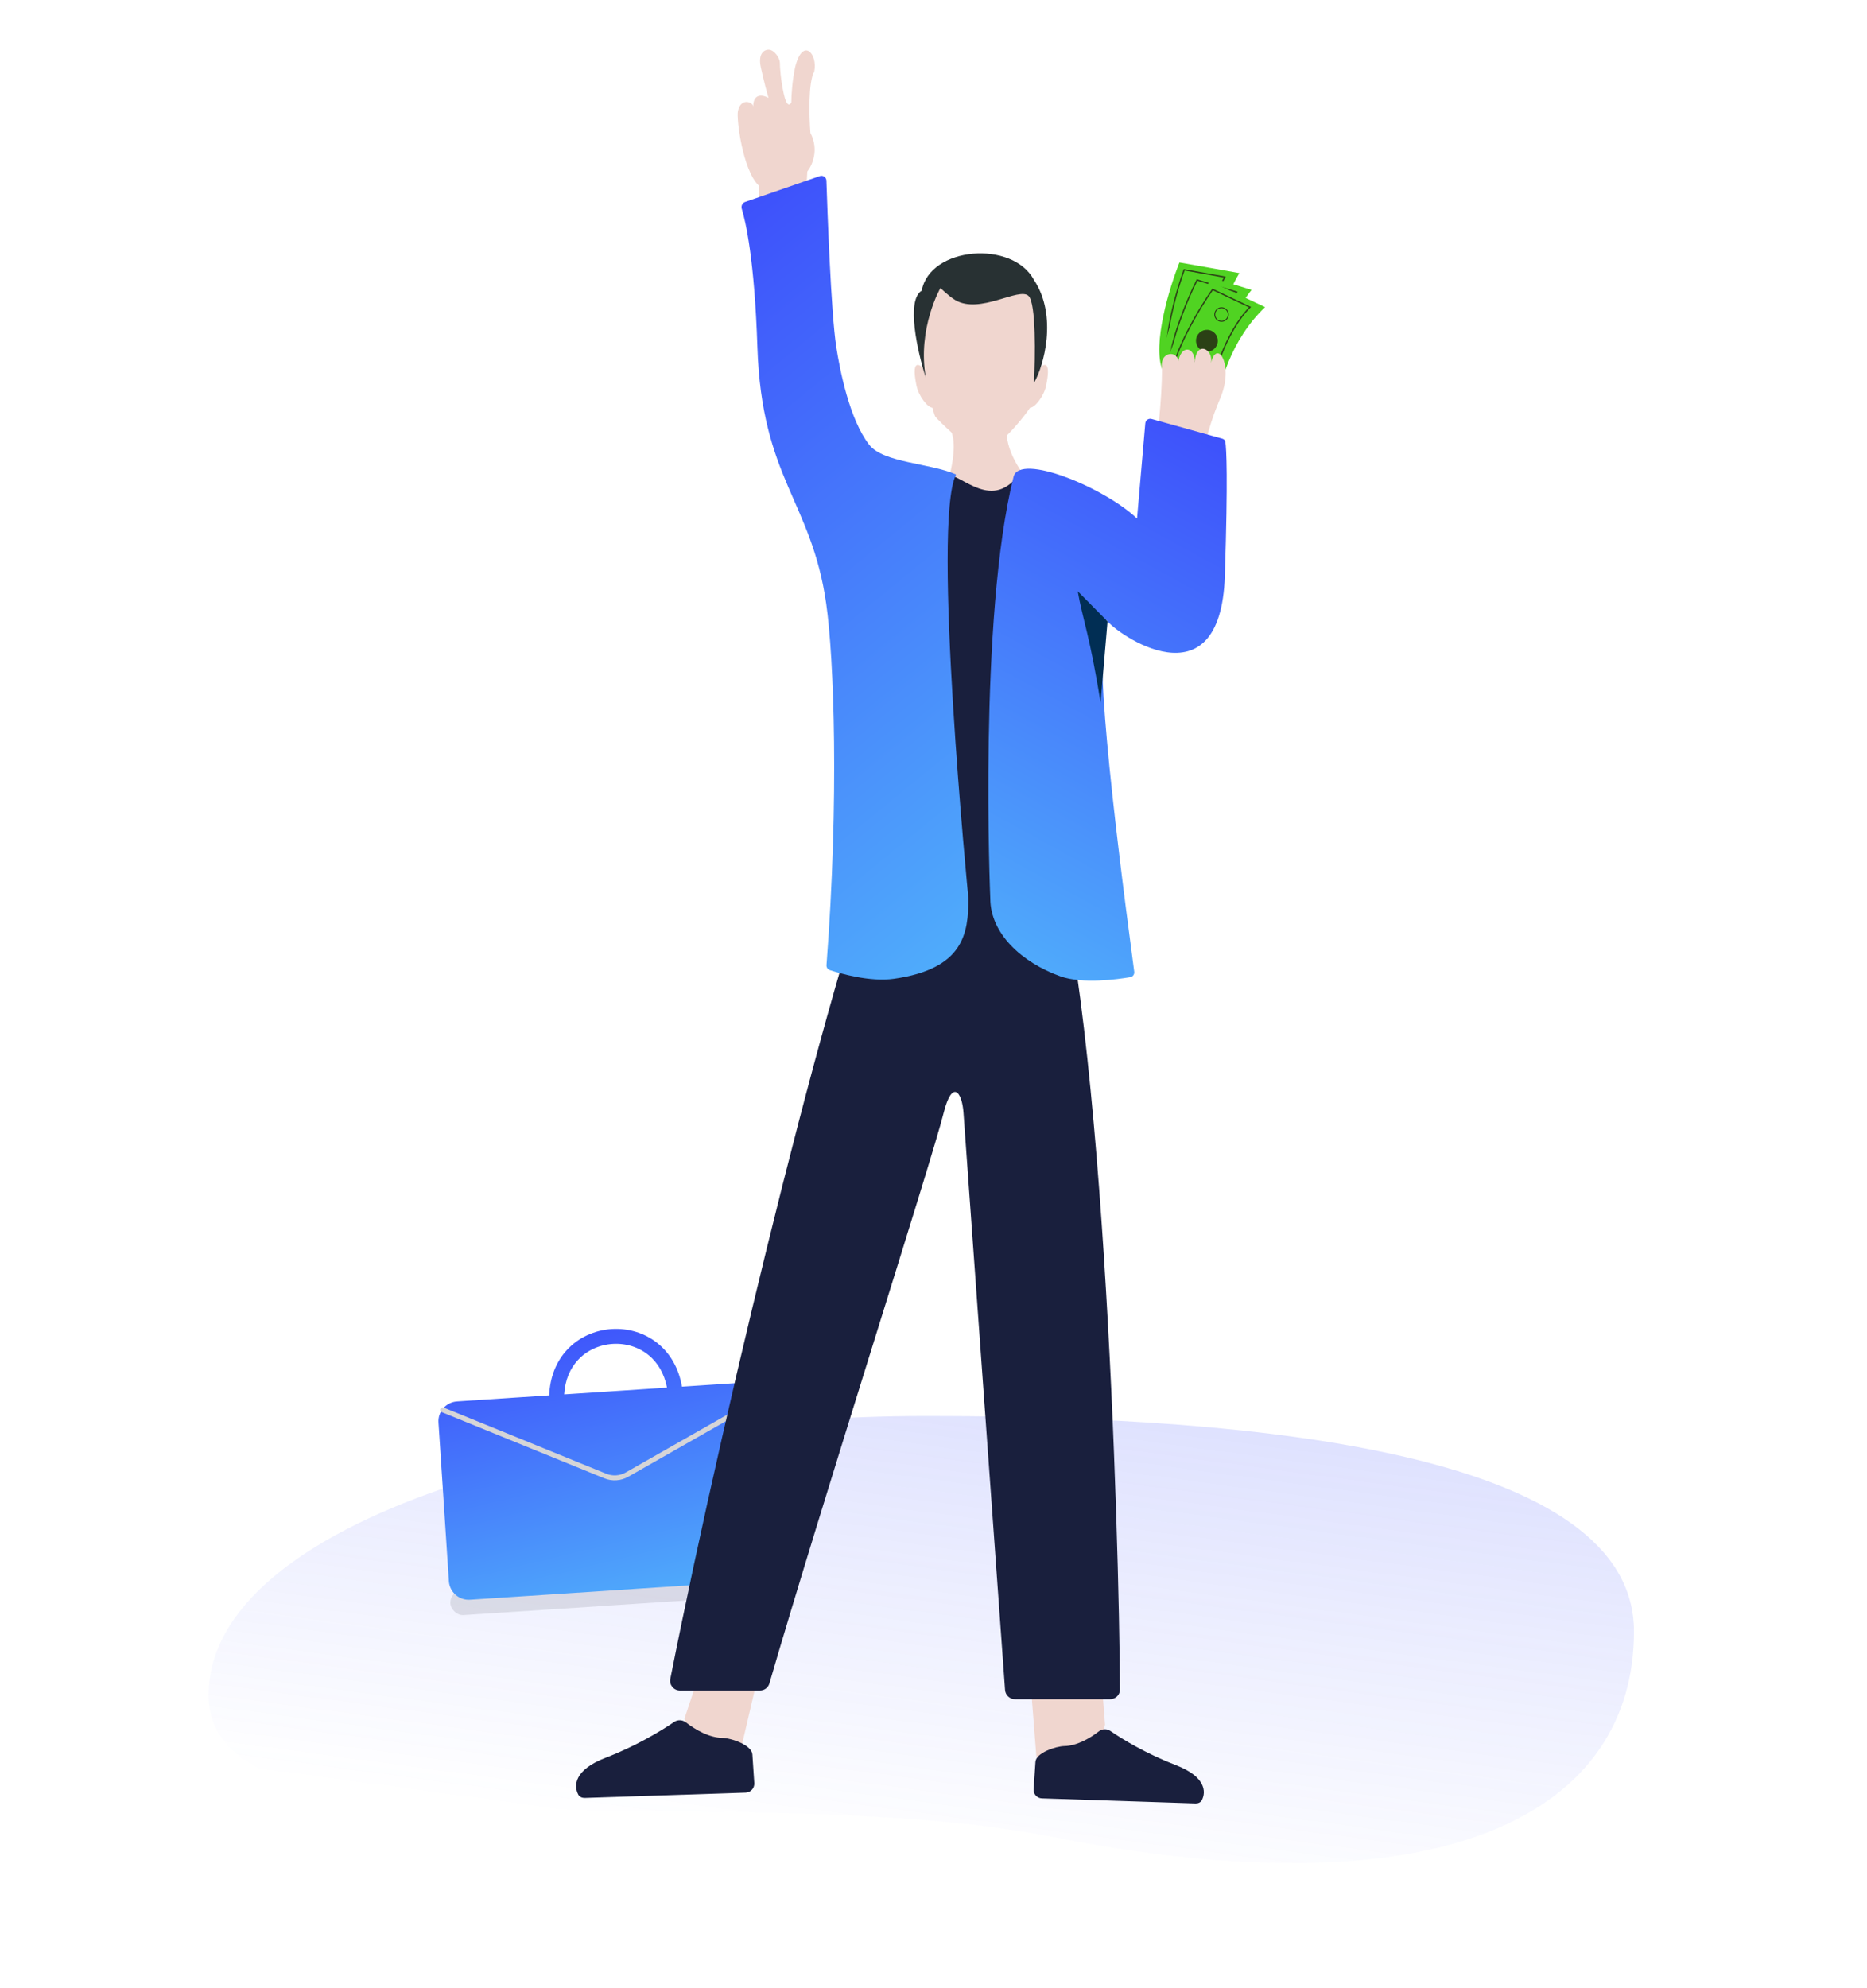 <?xml version="1.0" encoding="UTF-8"?> <svg xmlns="http://www.w3.org/2000/svg" width="248" height="264" viewBox="0 0 248 264" fill="none"> <path opacity="0.4" d="M217.048 216.629C217.048 240.082 192.992 254.401 139.726 243.896C97.728 235.614 27.708 248.575 27.708 225.122C27.708 201.669 77.996 188.021 123.073 188.021C168.15 188.021 217.048 193.176 217.048 216.629Z" fill="url(#paint0_linear_962_4491)"></path> <rect opacity="0.1" x="59.714" y="211.273" width="46.181" height="3.299" rx="1.649" transform="rotate(-3.755 59.714 211.273)" fill="#00040F"></rect> <path fill-rule="evenodd" clip-rule="evenodd" d="M74.94 185.15C75.061 183.196 75.758 181.697 76.737 180.622C77.937 179.304 79.618 178.562 81.361 178.448C83.103 178.333 84.866 178.85 86.229 180C87.34 180.938 88.227 182.333 88.602 184.253L74.94 185.15ZM72.952 185.28C73.051 182.796 73.92 180.775 75.273 179.289C76.848 177.56 79.023 176.617 81.231 176.473C83.439 176.328 85.719 176.979 87.505 178.487C89.041 179.784 90.167 181.674 90.59 184.123L101.52 183.405C102.975 183.31 104.231 184.412 104.326 185.866L105.709 206.932C105.804 208.386 104.703 209.642 103.248 209.738L62.433 212.416C60.979 212.512 59.723 211.41 59.627 209.956L58.245 188.89C58.149 187.436 59.251 186.179 60.705 186.084L72.952 185.28Z" fill="url(#paint1_linear_962_4491)"></path> <path d="M58.795 187.201L80.407 195.991C81.344 196.372 82.403 196.303 83.282 195.803L103.56 184.263" stroke="#D5D5D7" stroke-width="0.66" stroke-linecap="round"></path> <path d="M90.931 228.174L92.986 221.99L100.866 221.779L98.358 232.524L91.531 233.952L90.931 228.174Z" fill="#F0D6CF"></path> <path d="M146.787 229.015L146.403 224.111L147.021 221.948L136.842 222.745L137.665 233.254L144.931 235.504L146.787 229.015Z" fill="#F0D6CF"></path> <path d="M138.466 106.875H117.878V110.317C111.58 123.842 96.582 184.925 89.04 222.922C88.878 223.737 89.505 224.478 90.336 224.478H100.935C101.523 224.478 102.035 224.105 102.199 223.541C109.235 199.371 123.719 154.29 125.347 147.778C126.467 143.298 127.795 144.909 127.986 147.778L133.505 224.4C133.555 225.09 134.13 225.625 134.821 225.625H147.448C148.177 225.625 148.767 225.068 148.764 224.34C148.674 204.603 146.599 129.157 138.466 108.596V106.875Z" fill="#191F3D"></path> <path d="M161.897 50.335L154.426 49.184C153.032 45.704 155.339 38.181 156.667 34.855C158.867 35.238 163.541 36.057 164.636 36.262C161.349 41.686 161.44 47.904 161.897 50.335Z" fill="#50D322"></path> <path d="M160.619 49.368L155.212 48.4C154.231 45.79 156.361 38.317 157.296 35.822C158.844 36.11 161.929 36.636 162.7 36.79C160.387 40.858 160.298 47.545 160.619 49.368Z" stroke="#2B4115" stroke-width="0.174"></path> <path d="M158.762 46.464C158.762 46.962 158.358 47.365 157.86 47.365C157.362 47.365 156.958 46.962 156.958 46.464C156.958 45.966 157.362 45.562 157.86 45.562C158.358 45.562 158.762 45.966 158.762 46.464Z" stroke="#2B4115" stroke-width="0.132"></path> <path d="M159.795 42.594C159.795 43.396 159.145 44.046 158.344 44.046C157.542 44.046 156.893 43.396 156.893 42.594C156.893 41.793 157.542 41.143 158.344 41.143C159.145 41.143 159.795 41.793 159.795 42.594Z" fill="#2B4115"></path> <path d="M160.214 38.726C160.214 39.224 159.81 39.627 159.313 39.627C158.815 39.627 158.411 39.224 158.411 38.726C158.411 38.228 158.815 37.824 159.313 37.824C159.81 37.824 160.214 38.228 160.214 38.726Z" stroke="#2B4115" stroke-width="0.132"></path> <path d="M161.844 52.134L154.564 50.097C153.596 46.476 156.787 39.283 158.504 36.139C160.642 36.784 165.184 38.156 166.247 38.49C162.334 43.482 161.681 49.666 161.844 52.134Z" fill="#50D322"></path> <path d="M160.691 51.022L155.439 49.415C154.776 46.706 157.786 39.542 159.012 37.177C160.515 37.648 163.514 38.539 164.261 38.784C161.478 42.546 160.59 49.174 160.691 51.022Z" stroke="#2B4115" stroke-width="0.174"></path> <path d="M159.2 47.917C159.14 48.411 158.691 48.763 158.197 48.704C157.702 48.644 157.35 48.195 157.409 47.701C157.469 47.207 157.918 46.854 158.412 46.914C158.907 46.973 159.259 47.422 159.2 47.917Z" stroke="#2B4115" stroke-width="0.132"></path> <path d="M160.689 44.2C160.593 44.995 159.87 45.563 159.075 45.467C158.279 45.371 157.711 44.648 157.807 43.852C157.903 43.057 158.626 42.489 159.422 42.585C160.218 42.681 160.785 43.404 160.689 44.2Z" fill="#2B4115"></path> <path d="M161.56 40.407C161.5 40.901 161.051 41.254 160.557 41.194C160.063 41.134 159.71 40.685 159.77 40.191C159.829 39.697 160.278 39.344 160.773 39.404C161.267 39.463 161.619 39.912 161.56 40.407Z" stroke="#2B4115" stroke-width="0.132"></path> <path d="M161.718 53.646L154.81 50.579C154.374 46.855 158.571 40.199 160.723 37.336C162.746 38.282 167.042 40.296 168.046 40.78C163.453 45.155 161.914 51.18 161.718 53.646Z" fill="#50D322"></path> <path d="M160.739 52.379L155.774 50.029C155.509 47.254 159.522 40.599 161.077 38.435C162.496 39.119 165.335 40.434 166.039 40.784C162.741 44.105 160.906 50.535 160.739 52.379Z" stroke="#2B4115" stroke-width="0.174"></path> <path d="M159.705 49.091C159.575 49.572 159.079 49.856 158.599 49.725C158.118 49.595 157.834 49.1 157.965 48.619C158.095 48.139 158.59 47.855 159.071 47.985C159.551 48.115 159.835 48.611 159.705 49.091Z" stroke="#2B4115" stroke-width="0.132"></path> <path d="M161.718 45.626C161.508 46.4 160.711 46.856 159.937 46.647C159.164 46.437 158.707 45.64 158.917 44.866C159.126 44.093 159.924 43.636 160.697 43.845C161.471 44.055 161.928 44.852 161.718 45.626Z" fill="#2B4115"></path> <path d="M163.131 42.001C163.001 42.482 162.506 42.766 162.025 42.635C161.545 42.505 161.261 42.01 161.391 41.529C161.521 41.049 162.017 40.765 162.497 40.895C162.978 41.026 163.262 41.521 163.131 42.001Z" stroke="#2B4115" stroke-width="0.132"></path> <path d="M162.056 52.958C161.025 55.314 159.867 59.074 159.628 61.498L153.169 61.498C153.729 59.127 154.354 52.617 154.354 49.096C153.912 46.441 156.699 46.517 156.495 48.191C156.801 45.684 158.786 45.959 158.706 48.213C158.817 45.1 161.223 46.333 160.858 48.183C161.668 44.901 163.996 48.524 162.056 52.958Z" fill="#F0D6CF"></path> <path fill-rule="evenodd" clip-rule="evenodd" d="M107.65 17.659C107.481 15.524 107.346 10.905 108.157 9.508C108.662 7.179 106.635 4.85 105.622 8.926C105.216 10.789 105.115 12.807 105.115 13.584C104.946 13.972 104.507 14.282 104.102 12.419C103.696 10.556 103.595 8.926 103.595 8.344C103.595 7.761 102.885 6.597 102.075 6.597C101.568 6.597 100.656 7.063 101.061 8.926C101.467 10.789 101.907 12.419 102.077 13.002C101.401 12.613 100.05 12.303 100.05 14.166C100.05 13.584 98.428 12.885 98.023 14.748C97.805 15.761 98.638 22.576 100.783 24.638V28.155L106.802 30.817L107.235 22.787C107.908 21.931 108.813 19.884 107.65 17.659Z" fill="#F0D6CF"></path> <rect x="119.41" y="93.68" width="17.153" height="17.153" fill="#F0D6CF"></rect> <path fill-rule="evenodd" clip-rule="evenodd" d="M123.851 54.134C124.028 54.773 124.165 55.203 124.228 55.296C124.583 55.828 128.487 59.378 128.842 59.555C128.873 59.571 128.91 59.592 128.953 59.617C129.394 59.87 130.45 60.478 132.391 59.023C133.976 57.834 135.991 55.375 136.836 54.134C137.433 54.159 138.66 52.64 138.957 51.215C139.611 48.074 138.808 48.21 138.215 48.761C138.715 45.621 138.865 42.333 138.247 40.922C137.253 38.65 134.166 37.018 132.746 36.485C129.966 36.603 124.37 37.053 124.228 37.905C124.173 38.231 123.903 38.79 123.569 39.481C122.812 41.044 121.73 43.28 122.098 45.003C122.098 45.875 122.325 47.349 122.633 48.914L122.631 48.908C122.039 48.257 121.034 47.807 121.743 51.215C122.038 52.629 123.249 54.136 123.851 54.134Z" fill="#F0D6CF"></path> <path d="M122.438 38.593C120.309 39.87 121.906 46.815 122.971 50.128C121.835 43.597 124.923 38.238 124.923 38.238C124.923 38.238 126.03 39.328 126.875 39.835C130.148 41.8 135.393 38.06 136.635 39.303C137.629 40.296 137.523 47.407 137.345 50.838C138.623 48.708 140.539 41.965 137.345 37.173C134.506 31.849 123.503 32.737 122.438 38.593Z" fill="#283133"></path> <path d="M126.007 63.663C126.996 59.92 126.728 58.085 126.337 57.254C127.803 56.863 131.592 56.316 133.704 57.254C133.704 60.365 136.135 63.419 137.552 64.983L129.159 66.49C128.621 66.148 127.766 65.54 126.007 63.663Z" fill="#F0D6CF"></path> <path d="M134.833 63.636C131.088 67.664 127.344 62.428 124.848 62.83L116.441 113.802L140.249 116.058C142.242 99.544 138.631 56.481 134.833 63.636Z" fill="#191F3D"></path> <path d="M128.638 119.305C128.638 119.305 123.737 69.45 126.996 63.004C123.548 61.467 117.348 61.486 115.451 59.045C112.823 55.662 111.558 49.098 111.084 46.055C110.379 41.522 109.892 27.634 109.774 23.979C109.76 23.534 109.319 23.238 108.898 23.384L98.977 26.814C98.612 26.94 98.42 27.356 98.532 27.726C99.04 29.397 100.227 34.453 100.607 46.055C101.182 63.569 107.793 66.508 109.747 80.156C110.777 87.359 111.482 105.936 109.785 128.146C109.763 128.44 109.937 128.715 110.217 128.807C111.567 129.25 115.557 130.421 118.75 129.965C127.986 128.646 128.638 123.976 128.638 119.305Z" fill="url(#paint2_linear_962_4491)"></path> <path d="M131.543 119.294C131.543 119.294 129.96 82.049 134.632 63.31C135.436 60.083 146.762 64.769 151.036 68.86L152.133 56.209C152.169 55.797 152.57 55.519 152.967 55.63L162.354 58.245C162.576 58.307 162.738 58.451 162.77 58.679C162.905 59.627 163.131 63.19 162.701 76.459C162.134 93.993 148.117 84.057 146.956 82.303C145.219 85.199 147.731 107.127 150.665 129.027C150.711 129.37 150.484 129.689 150.143 129.748C148.488 130.033 143.805 130.694 140.851 129.636C135.735 127.803 131.543 123.97 131.543 119.294Z" fill="url(#paint3_linear_962_4491)"></path> <path d="M143.16 78.507L147.118 82.513L146.193 93.33H146.191C144.806 84.516 143.776 82.113 143.16 78.507Z" fill="#012E54"></path> <path d="M100.196 236.76L99.942 232.951C99.859 231.709 97.152 230.783 95.906 230.758C94.223 230.722 92.421 229.723 91.119 228.707C90.662 228.351 90.02 228.319 89.544 228.647C87.794 229.852 84.441 231.863 80.433 233.405C76.289 234.999 76.185 237.093 76.808 238.281C76.975 238.598 77.333 238.742 77.691 238.73L99.05 238.025C99.721 238.003 100.241 237.43 100.196 236.76Z" fill="#191F3D"></path> <path d="M137.3 237.579L137.543 233.941C137.622 232.754 140.208 231.87 141.398 231.846C143.007 231.812 144.728 230.857 145.972 229.887C146.408 229.547 147.021 229.516 147.476 229.829C149.148 230.98 152.351 232.901 156.18 234.374C160.138 235.897 160.239 237.898 159.643 239.033C159.484 239.336 159.141 239.473 158.799 239.461L138.395 238.789C137.754 238.768 137.257 238.219 137.3 237.579Z" fill="#191F3D"></path> <defs> <linearGradient id="paint0_linear_962_4491" x1="129.633" y1="97.141" x2="109.624" y2="245.678" gradientUnits="userSpaceOnUse"> <stop stop-color="#3E50FB"></stop> <stop offset="1" stop-color="#3E50FB" stop-opacity="0"></stop> </linearGradient> <linearGradient id="paint1_linear_962_4491" x1="99.769" y1="213.18" x2="89.2" y2="169.55" gradientUnits="userSpaceOnUse"> <stop stop-color="#51B4FB"></stop> <stop offset="1" stop-color="#3D4CFB"></stop> </linearGradient> <linearGradient id="paint2_linear_962_4491" x1="124.476" y1="139.974" x2="55.515" y2="55.602" gradientUnits="userSpaceOnUse"> <stop stop-color="#51B4FB"></stop> <stop offset="1" stop-color="#3D4CFB"></stop> </linearGradient> <linearGradient id="paint3_linear_962_4491" x1="135.629" y1="137.141" x2="177.08" y2="61.435" gradientUnits="userSpaceOnUse"> <stop stop-color="#51B4FB"></stop> <stop offset="1" stop-color="#3D4CFB"></stop> </linearGradient> </defs> </svg> 